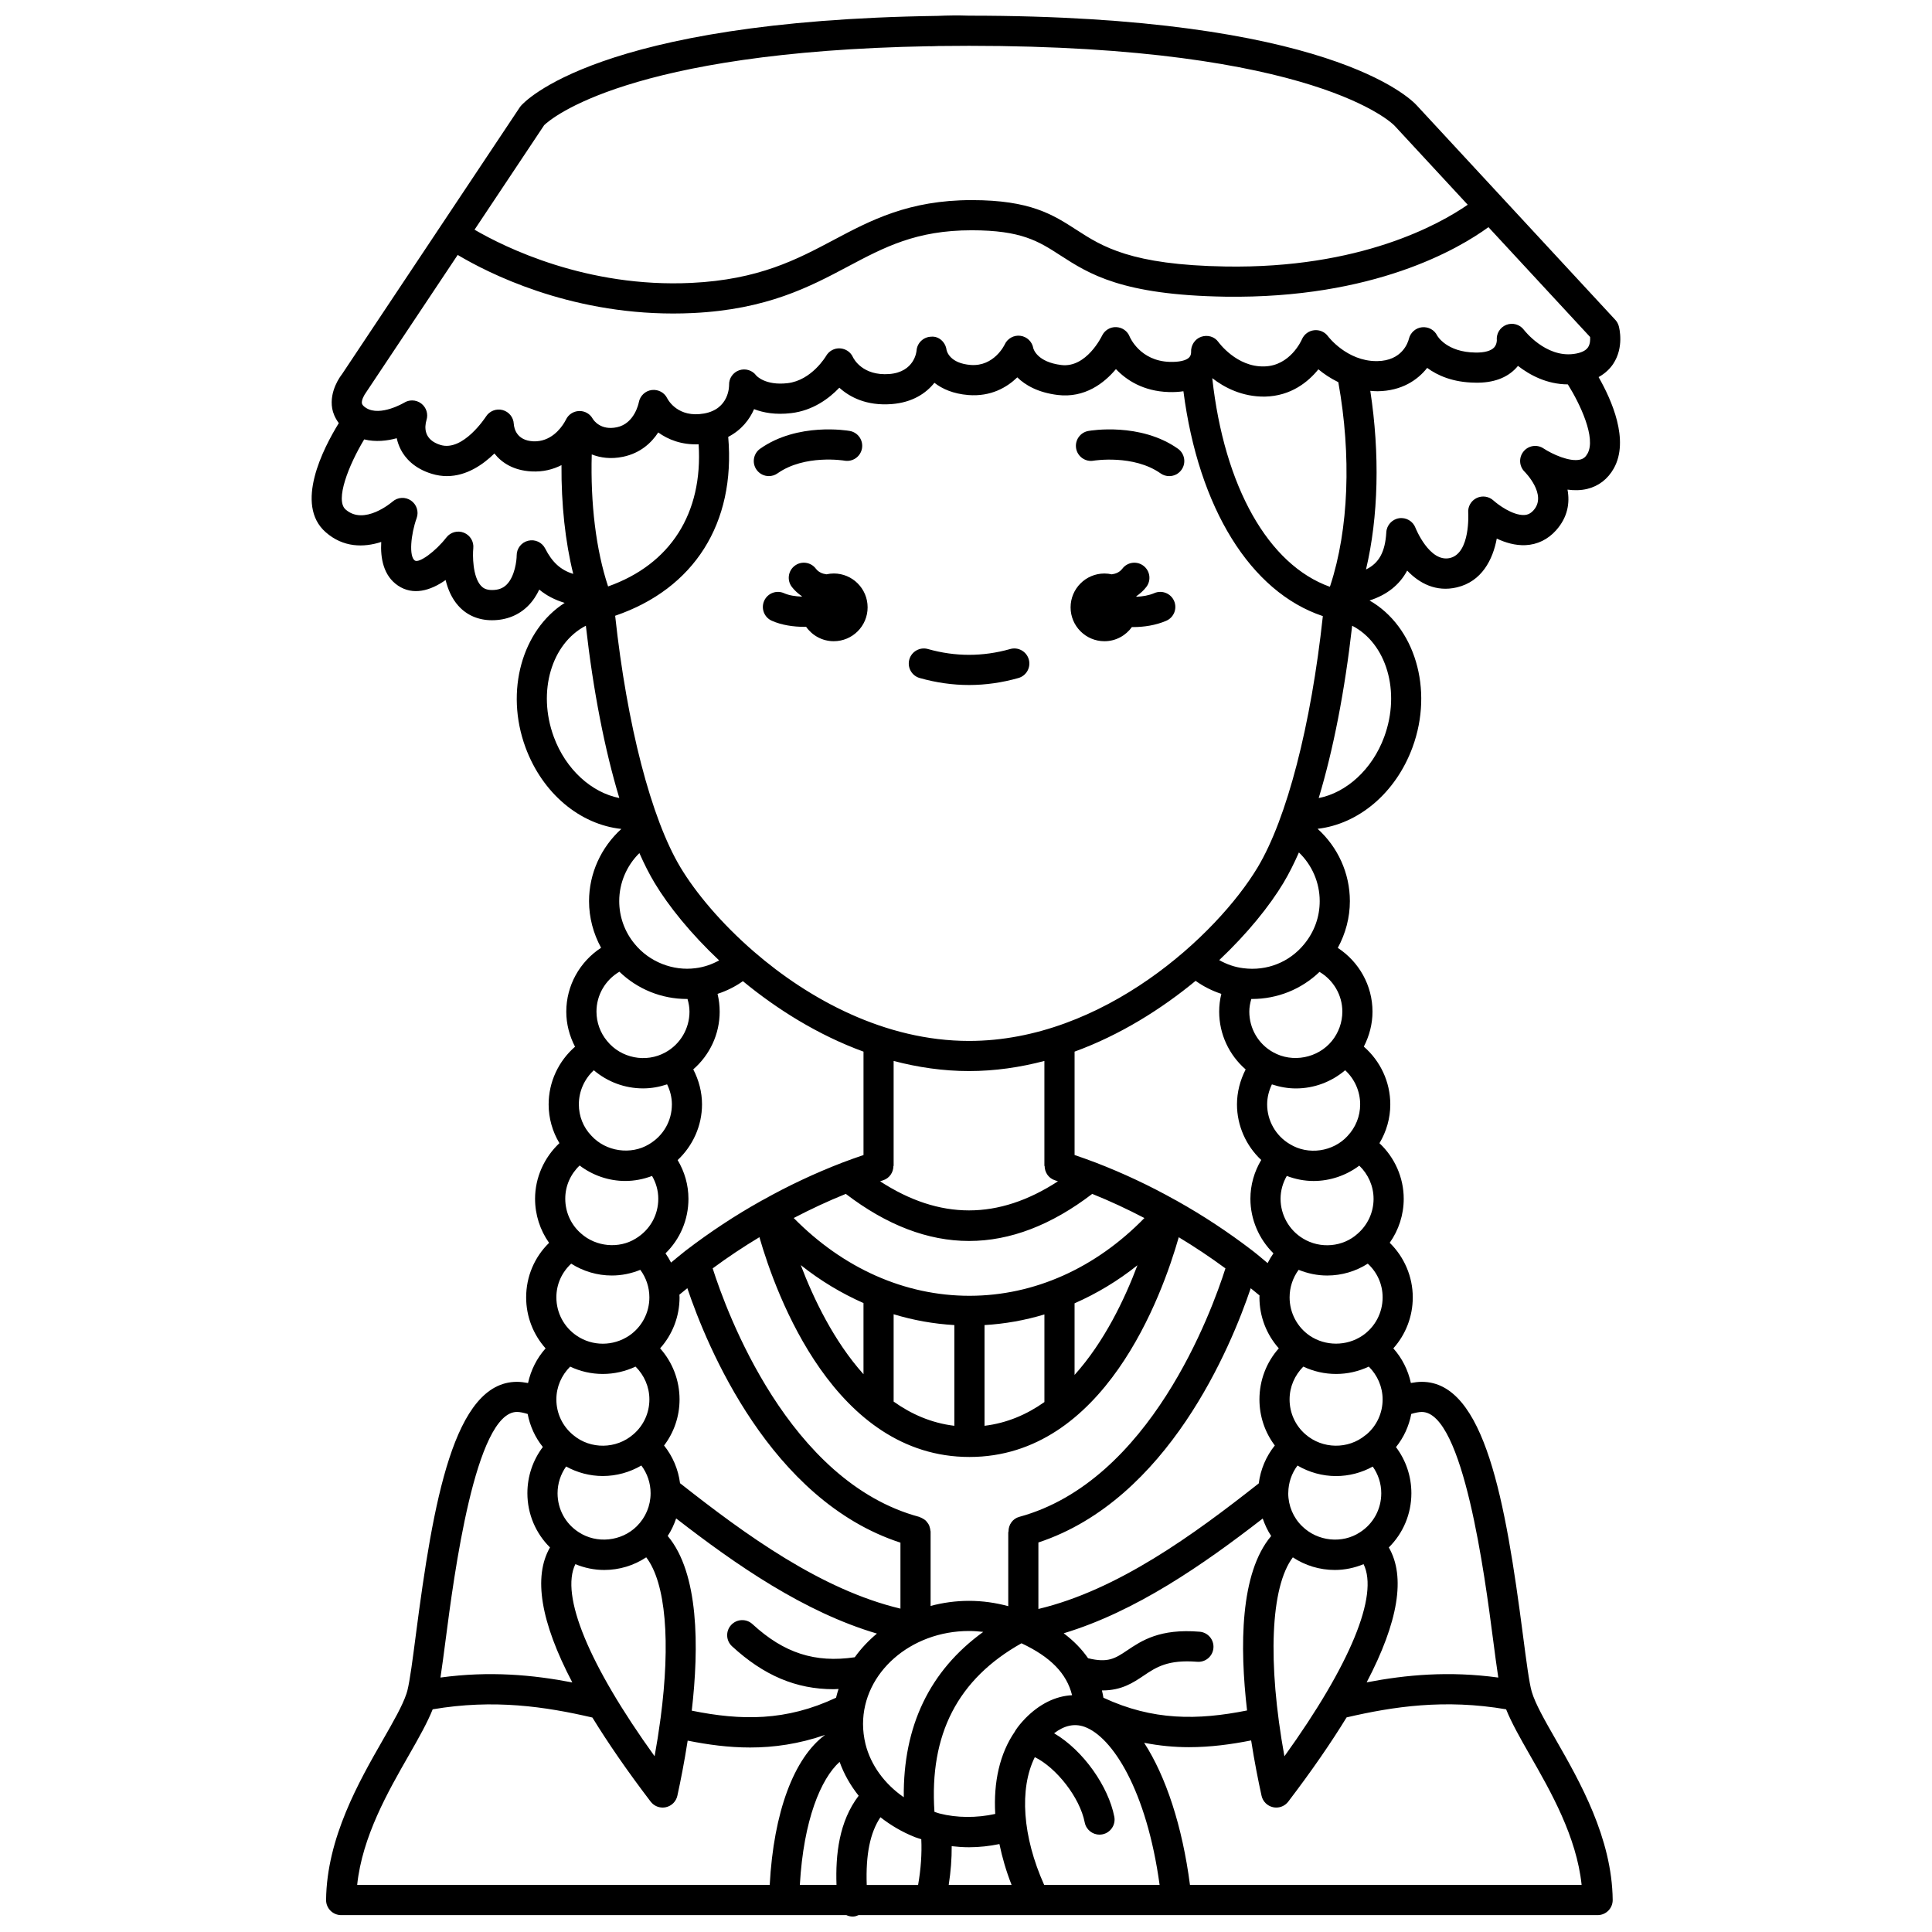 <?xml version="1.0" encoding="UTF-8"?>
<!-- Uploaded to: SVG Repo, www.svgrepo.com, Generator: SVG Repo Mixer Tools -->
<svg width="800px" height="800px" version="1.1" viewBox="144 144 512 512" xmlns="http://www.w3.org/2000/svg">
 <defs>
  <clipPath id="a">
   <path d="m226 148.09h348v503.81h-348z"/>
  </clipPath>
 </defs>
 <path d="m449.91 301.18c-1.465 0.629-3.129 0.895-4.738 0.969-0.016-0.043-0.023-0.09-0.039-0.133 0.98-0.684 1.891-1.465 2.652-2.461 1.344-1.75 1.016-4.254-0.734-5.602-1.75-1.344-4.254-1.023-5.602 0.734-0.758 0.988-1.758 1.371-2.824 1.516-0.625-0.137-1.266-0.219-1.934-0.219-4.953 0-8.973 4.019-8.973 8.973 0 4.953 4.019 8.973 8.973 8.973 3.004 0 5.644-1.492 7.277-3.758 0.082 0 0.164 0.012 0.25 0.012 2.941 0 6.055-0.473 8.836-1.664 2.031-0.867 2.969-3.215 2.102-5.246-0.871-2.023-3.211-2.965-5.246-2.094z"/>
 <path d="m364.95 295.98c-0.668 0-1.312 0.082-1.934 0.219-1.066-0.145-2.066-0.527-2.824-1.516-1.344-1.754-3.856-2.078-5.602-0.734-1.75 1.344-2.082 3.852-0.734 5.602 0.762 0.996 1.676 1.777 2.656 2.461-0.012 0.031-0.02 0.062-0.031 0.098-1.691-0.059-3.379-0.32-4.691-0.902-2.019-0.906-4.379 0.004-5.277 2.019-0.898 2.016 0.004 4.379 2.019 5.277 2.594 1.16 5.719 1.621 8.734 1.621 0.121 0 0.23-0.016 0.355-0.02 1.621 2.309 4.297 3.824 7.332 3.824 4.953 0 8.973-4.019 8.973-8.973 0-4.961-4.016-8.977-8.977-8.977z"/>
 <path d="m432.43 258.21c-2.172 0.383-3.625 2.453-3.246 4.629 0.379 2.172 2.461 3.629 4.629 3.246 0.105-0.02 10.582-1.691 17.746 3.363 0.699 0.496 1.504 0.73 2.297 0.73 1.254 0 2.492-0.586 3.269-1.695 1.27-1.805 0.84-4.301-0.965-5.57-9.965-7.035-23.18-4.809-23.73-4.703z"/>
 <path d="m350.06 269.44c7.215-5.09 17.648-3.379 17.758-3.359 2.18 0.371 4.234-1.074 4.617-3.246 0.383-2.172-1.07-4.246-3.246-4.629-0.559-0.102-13.77-2.324-23.734 4.703-1.801 1.27-2.238 3.766-0.965 5.57 0.777 1.102 2.016 1.695 3.269 1.695 0.797-0.004 1.602-0.238 2.301-0.734z"/>
 <path d="m411.71 316c-7.246 2.051-14.551 2.051-21.797 0-2.109-0.602-4.332 0.633-4.93 2.754-0.602 2.121 0.633 4.332 2.754 4.93 4.332 1.227 8.73 1.852 13.074 1.852s8.742-0.625 13.074-1.852c2.121-0.598 3.356-2.809 2.754-4.93-0.598-2.121-2.816-3.363-4.93-2.754z"/>
 <g clip-path="url(#a)">
  <path d="m571.51 240.44c2.914-4.394 1.633-9.465 1.48-10.027-0.172-0.617-0.488-1.184-0.918-1.652l-52.574-56.789c-1.793-1.992-23.672-23.82-118.69-23.82h-0.016c-2.906-0.098-5.715-0.059-8.336 0.059-90.258 1.273-109.63 22.926-110.44 23.871-0.098 0.117-0.188 0.238-0.273 0.363l-20.879 31.34-0.004 0.004c0 0.004 0 0.004-0.004 0.008l-26.262 39.426c-0.344 0.434-3.359 4.387-2.559 9.023 0.191 1.113 0.723 2.5 1.75 3.883-4.168 6.758-11.77 21.586-3.5 28.887 4.68 4.133 10.129 4.109 14.746 2.606-0.242 4.262 0.562 8.957 4.445 11.57 3.961 2.664 8.551 1.391 12.617-1.48 0.586 2.414 1.621 4.879 3.391 6.848 2.238 2.492 5.312 3.809 8.891 3.809 3.777 0 7.082-1.316 9.562-3.801 1.301-1.301 2.262-2.805 2.973-4.324 1.93 1.609 4.176 2.754 6.738 3.523-11.215 7.176-15.898 23.297-10.391 38.281 4.508 12.262 14.496 20.469 25.406 21.629-5.356 4.856-8.559 11.773-8.559 19.145 0 4.344 1.137 8.59 3.191 12.348-5.637 3.688-9.223 9.977-9.223 16.941 0 3.262 0.844 6.438 2.32 9.281-4.371 3.805-6.996 9.336-6.996 15.289 0 3.695 1.031 7.223 2.856 10.266-4.035 3.793-6.453 9.117-6.453 14.746 0 4.242 1.336 8.32 3.711 11.676-3.848 3.758-6.074 8.891-6.074 14.457 0 5.062 1.875 9.848 5.152 13.508-2.316 2.594-3.906 5.758-4.652 9.184-1.012-0.191-1.992-0.316-2.934-0.316-16.711 0-22.219 31.781-26.816 67.188-0.832 6.41-1.551 11.945-2.223 14.621-0.008 0.031-0.031 0.102-0.051 0.172-0.066 0.199-0.129 0.414-0.195 0.668-1.047 3.156-3.461 7.367-6.254 12.246-6.277 10.957-14.871 25.961-15.047 42.391-0.012 1.066 0.402 2.094 1.156 2.852 0.75 0.758 1.773 1.188 2.84 1.188h133.89c0.504 0.227 1.043 0.379 1.625 0.379 0.113 0 0.223-0.004 0.336-0.012 0.457-0.039 0.867-0.191 1.262-0.367h195.86c1.066 0 2.09-0.426 2.84-1.184 0.75-0.758 1.168-1.785 1.156-2.852-0.172-16.43-8.766-31.445-15.039-42.41-2.945-5.141-5.484-9.586-6.418-12.777-0.672-2.293-1.441-8.199-2.332-15.035-4.602-35.344-10.121-67.07-26.797-67.07-0.926 0-1.898 0.121-2.894 0.305-0.746-3.422-2.332-6.582-4.652-9.176 3.281-3.664 5.152-8.449 5.152-13.508 0-5.516-2.277-10.723-6.109-14.473 2.383-3.371 3.711-7.43 3.711-11.66 0-5.637-2.406-10.957-6.43-14.727 1.848-3.09 2.871-6.613 2.871-10.285 0-5.957-2.633-11.504-7.016-15.309 1.469-2.859 2.301-6.031 2.301-9.266 0-6.938-3.574-13.219-9.199-16.902 2.07-3.793 3.203-8.047 3.203-12.387 0-7.406-3.195-14.324-8.555-19.168 10.812-1.254 20.688-9.434 25.16-21.605 5.668-15.422 0.547-32.07-11.395-38.902 4.602-1.492 7.93-4.106 9.977-7.926 3.215 3.375 7.652 5.754 13.168 4.449 6.598-1.555 9.531-7.336 10.574-12.93 2.242 1.062 4.875 1.867 7.637 1.742 3.129-0.152 5.926-1.516 8.086-3.941 3.094-3.469 3.676-7.273 3.023-10.777 1.719 0.234 3.492 0.23 5.207-0.184 3.035-0.73 5.477-2.613 7.062-5.445 4.184-7.473-0.574-18.141-4.031-24.191 1.879-1.043 3.102-2.348 3.859-3.488zm-283.3-63.27c1.746-1.684 22.184-19.488 102.21-20.926 0.027 0 0.051 0.016 0.082 0.016l0.648-0.008c0.5-0.031 1.027-0.031 1.539-0.055 2.644-0.035 5.352-0.055 8.125-0.055 92.004 0 112.34 20.73 112.73 21.145 0.023 0.027 0.051 0.059 0.078 0.082l19.34 20.891c-7.512 5.195-28.496 16.953-64.152 16.367-25.113-0.398-32.746-5.328-39.473-9.676-6.305-4.074-12.258-7.918-27.824-7.918-16.691 0-26.789 5.363-36.559 10.547-9.754 5.18-19.84 10.527-37.691 11.391-27.812 1.344-49.559-9.473-57.504-14.098zm-47.152 70.754 24.234-36.363c7.981 4.758 29.105 15.523 57.102 15.523 1.723 0 3.473-0.039 5.246-0.125 19.633-0.949 31.016-6.988 41.051-12.32 9.723-5.16 18.117-9.613 32.812-9.613 13.211 0 17.746 2.93 23.488 6.641 7.633 4.93 16.281 10.52 43.684 10.957 39.426 0.582 61.969-12.73 69.777-18.422l26.941 29.105c0.055 0.738 0.02 1.867-0.543 2.723-0.613 0.922-1.891 1.52-3.805 1.773-7.508 1.004-13.133-6.312-13.184-6.375-1.07-1.441-2.969-1.988-4.648-1.348-1.676 0.648-2.719 2.332-2.539 4.121 0 0.008 0 1.105-0.715 1.883-0.828 0.898-2.562 1.395-4.949 1.348-7.66-0.098-10.086-4.398-10.148-4.508-0.734-1.508-2.324-2.363-4.019-2.195-1.672 0.176-3.062 1.41-3.465 3.039-0.238 0.977-1.777 5.844-8.402 5.934h-0.184c-7.891 0-12.812-6.519-12.848-6.57-0.844-1.168-2.258-1.777-3.68-1.617-1.43 0.156-2.668 1.082-3.242 2.406-0.125 0.289-3.113 7.039-9.977 7.184-7.336 0.227-12.105-6.402-12.145-6.445-1.023-1.465-2.887-1.988-4.578-1.406-1.688 0.582-2.777 2.301-2.672 4.082 0 0.031 0.039 0.824-0.52 1.398-0.801 0.824-2.684 1.246-5.156 1.168-7.828-0.242-10.508-6.461-10.602-6.688-0.582-1.492-2-2.477-3.602-2.523-1.582-0.066-3.074 0.871-3.746 2.316-0.039 0.082-4.106 8.547-10.762 7.727-6.375-0.781-7.359-4.184-7.434-4.449-0.293-1.734-1.684-3.074-3.43-3.297-1.723-0.23-3.43 0.719-4.152 2.32-0.027 0.059-2.789 5.887-9.02 5.41-5.441-0.434-6.289-3.5-6.391-4.008-0.266-2.035-2.039-3.68-4.066-3.481-2.047 0.051-3.719 1.641-3.879 3.684-0.016 0.23-0.52 5.684-7.234 6.211-7.016 0.523-9.383-3.977-9.609-4.438-0.605-1.375-1.945-2.281-3.445-2.363-1.504-0.094-2.93 0.699-3.68 2-0.035 0.062-3.805 6.473-10.195 7.219-5.957 0.699-8.281-1.988-8.312-2.016-1.035-1.406-2.863-1.965-4.512-1.406-1.648 0.566-2.746 2.137-2.695 3.883 0.004 0.258 0.09 6.402-6.648 7.586-6.836 1.207-9.473-3.508-9.727-4-0.742-1.562-2.414-2.445-4.125-2.227-1.715 0.219-3.094 1.539-3.414 3.238-0.043 0.23-1.121 5.644-5.809 6.625-4.254 0.902-6.109-1.762-6.406-2.242-0.73-1.316-2.113-2.113-3.629-2.055-1.5 0.051-2.84 0.934-3.481 2.293-0.004 0.012-0.125 0.238-0.301 0.547-0.035 0.062-0.074 0.121-0.109 0.184-0.941 1.574-3.629 5.219-8.285 5-4.328-0.238-5.027-3.34-5.121-4.609-0.078-1.75-1.289-3.238-2.984-3.68-1.691-0.445-3.481 0.277-4.406 1.758-0.059 0.094-6.035 9.305-12.012 7.504-4.527-1.387-4.273-4.75-3.734-6.598 0.508-1.598-0.035-3.34-1.359-4.367-0.719-0.559-1.582-0.84-2.449-0.84-0.734 0-1.469 0.199-2.121 0.605-0.062 0.035-6.305 3.734-10.055 1.398-0.676-0.418-1.059-0.84-1.129-1.246-0.133-0.793 0.504-2.09 1.152-2.953zm255.48 51.27c-0.035 0.105-0.074 0.199-0.113 0.309-16.297-5.812-27.992-26.492-31.164-55.289 3.227 2.512 7.984 4.973 13.953 4.891 6.949-0.148 11.508-3.934 14.172-7.231 1.406 1.176 3.184 2.383 5.281 3.406 3.5 19.441 2.769 38.984-2.129 53.914zm-19.242 74.652c-10.672 17.789-40.875 46.012-76.488 46.012-22.273 0-42.426-11.039-57.016-23.66-0.004-0.004-0.004-0.012-0.008-0.016-0.008-0.008-0.023-0.012-0.031-0.023-8.715-7.547-15.441-15.66-19.434-22.312-7.762-12.938-14.164-37.703-17.297-66.664 20.957-7.16 31.945-24.539 29.961-47.402 3.492-1.809 5.644-4.578 6.856-7.356 2.426 0.945 5.66 1.551 9.824 1.059 5.793-0.676 10.07-3.906 12.77-6.734 2.734 2.473 7.16 4.848 13.855 4.34 5.492-0.43 9.09-2.828 11.34-5.644 2.102 1.641 5.019 2.922 8.965 3.242 5.996 0.484 10.273-2.039 13-4.684 2.133 2.082 5.477 4.023 10.695 4.668 7.207 0.871 12.355-3.16 15.445-6.856 2.762 2.906 7.219 5.871 13.988 6.082 1.406 0.051 2.691-0.035 3.898-0.211 4.012 30.965 17.766 53.188 36.949 59.59-3.125 28.922-9.523 53.648-17.273 66.57zm-3.184 53.566c-1.469 2.859-2.301 6.031-2.301 9.262 0 5.652 2.422 10.992 6.426 14.734-1.844 3.086-2.867 6.606-2.867 10.277 0 5.481 2.277 10.695 6.102 14.461-0.578 0.824-1.086 1.691-1.539 2.59-1.32-1.078-2.59-2.207-3.941-3.238-0.098-0.082-0.191-0.156-0.297-0.23-6.316-4.824-12.883-9.145-19.52-12.867-0.027-0.02-0.055-0.031-0.082-0.047-0.094-0.051-0.188-0.113-0.281-0.164-0.105-0.059-0.211-0.113-0.32-0.16-6.758-3.797-13.875-7.141-21.18-9.953-1.91-0.727-3.742-1.375-5.539-1.984v-27.398c12.105-4.418 22.984-11.266 32.074-18.758 2.106 1.508 4.398 2.648 6.816 3.449-0.375 1.531-0.57 3.106-0.57 4.719 0.004 5.965 2.641 11.512 7.019 15.309zm26.367 0.215c2.492 2.293 3.977 5.555 3.977 9.051 0 3.113-1.176 6.07-3.348 8.375-3.793 4.156-10.418 5.184-15.32 2.129-3.688-2.168-5.981-6.191-5.981-10.5 0-1.848 0.465-3.652 1.258-5.309 2.055 0.684 4.203 1.074 6.375 1.074 4.824-0.004 9.402-1.738 13.039-4.82zm7.531 34.066c0 3.535-1.512 6.879-4.215 9.238-3.836 3.512-9.879 4.121-14.5 1.281-3.66-2.203-5.934-6.234-5.934-10.52 0-2.156 0.598-4.227 1.652-6.059 2.246 0.855 4.637 1.34 7.098 1.34 4.422 0 8.672-1.48 12.113-4.066 2.363 2.269 3.785 5.426 3.785 8.785zm2.398 26.129c0 4.109-2.027 7.91-5.414 10.18-4.164 2.777-9.719 2.766-13.844 0.012-3.375-2.281-5.394-6.094-5.394-10.195 0-2.656 0.855-5.211 2.394-7.301 2.402 0.973 4.953 1.508 7.555 1.508 3.887 0 7.613-1.125 10.77-3.144 2.465 2.269 3.934 5.434 3.934 8.941zm-26.027 121.62c-4.527-24.961-3.676-44.898 2.234-52.727 3.289 2.176 7.129 3.344 11.133 3.344 2.641 0 5.215-0.555 7.613-1.539 4.055 8.227-3.492 26.602-20.98 50.922zm-110.69 34.09c-0.285-8.086 0.891-13.832 3.629-17.945 2.68 2.094 5.684 3.883 8.992 5.207 0.07 0.031 0.145 0.059 0.219 0.09 0.562 0.215 1.07 0.34 1.617 0.527 0.18 3.797-0.102 7.891-0.844 12.121zm-77.215-85.012c2.41 0.988 4.984 1.539 7.637 1.539 4.008 0 7.852-1.172 11.145-3.352 5.176 6.762 6.496 22.348 3.781 42.805-0.008 0.031-0.031 0.051-0.039 0.082-0.016 0.074 0.008 0.148-0.004 0.223-0.414 3.102-0.918 6.301-1.52 9.609-17.48-24.293-25.035-42.668-21-50.906zm4.891-130.89c3.613 3.074 8.195 4.805 13.055 4.805 2.199 0 4.32-0.387 6.363-1.074 0.805 1.648 1.27 3.457 1.27 5.309 0 4.371-2.254 8.316-6.07 10.57-4.738 2.883-11.414 1.996-15.301-2.305-2.117-2.211-3.285-5.144-3.285-8.262 0-3.488 1.484-6.742 3.969-9.043zm33.352-15.531c0-1.605-0.191-3.18-0.562-4.715 2.391-0.781 4.652-1.898 6.715-3.363 9.07 7.465 19.91 14.273 31.965 18.676v27.398c-1.793 0.613-3.629 1.258-5.551 1.988-7.285 2.805-14.398 6.148-21.152 9.941-0.113 0.047-0.223 0.105-0.332 0.168-0.098 0.051-0.191 0.117-0.289 0.168-0.027 0.02-0.059 0.031-0.09 0.051-6.633 3.715-13.191 8.039-19.516 12.867-0.102 0.066-0.188 0.141-0.281 0.215-1.301 1.004-2.519 2.066-3.793 3.102-0.434-0.848-0.918-1.668-1.469-2.445 3.852-3.758 6.078-8.895 6.078-14.461 0-3.68-1.027-7.191-2.863-10.258 4.043-3.793 6.461-9.121 6.461-14.758 0-3.254-0.84-6.426-2.324-9.281 4.379-3.805 7.004-9.34 7.004-15.293zm143.07 75.215c-0.004 0.168-0.027 0.332-0.027 0.504 0 5.047 1.863 9.828 5.133 13.504-3.273 3.676-5.133 8.477-5.133 13.547 0 4.465 1.457 8.734 4.074 12.195-2.309 2.875-3.781 6.34-4.254 10.051-17.418 13.73-37.438 28.277-58.398 33.277v-17.621c34.391-11.352 51.09-52.02 56.266-67.371 0.781 0.641 1.578 1.262 2.34 1.914zm28.949 18.848c2.297 2.281 3.668 5.371 3.668 8.707 0 3.566-1.527 6.906-4.203 9.215-0.121 0.078-0.234 0.168-0.348 0.258-4.566 3.793-11.398 3.699-15.898-0.234-2.672-2.301-4.207-5.664-4.207-9.242 0-3.328 1.359-6.414 3.641-8.699 2.719 1.277 5.66 1.945 8.668 1.945 3.008 0.008 5.961-0.664 8.68-1.949zm3.309 33.562c0 4.227-2.102 8.09-5.664 10.363-4.668 3.066-11.195 2.426-15.301-1.617-2.34-2.25-3.688-5.438-3.688-8.746 0-0.027 0.008-0.051 0.008-0.078 0-0.012 0.004-0.023 0.004-0.035 0.023-2.656 0.895-5.172 2.441-7.227 3.086 1.805 6.602 2.789 10.215 2.789 3.41 0 6.758-0.875 9.727-2.512 1.438 2.023 2.258 4.477 2.258 7.062zm-126.54 80.562c-5.094-3.516-8.746-8.504-10.148-14.102-0.426-1.785-0.648-3.566-0.648-5.297 0-13.598 12.598-24.656 28.09-24.656 1.273 0 2.527 0.098 3.766 0.238-14.203 10.277-21.25 24.969-21.059 43.816zm-59.293-83.223c-0.48-3.684-1.938-7.125-4.234-9.988 2.641-3.465 4.106-7.734 4.106-12.207 0-5.074-1.871-9.871-5.152-13.543 3.281-3.664 5.152-8.449 5.152-13.508 0-0.238-0.027-0.477-0.039-0.715 0.688-0.582 1.402-1.145 2.102-1.719 5.18 15.375 21.93 56.199 56.477 67.438v17.484c-21.008-5-41.012-19.531-58.41-33.242zm-26.832 12.996c-3.519-2.246-5.625-6.109-5.625-10.336 0-2.59 0.824-5.047 2.269-7.086 2.949 1.629 6.289 2.523 9.719 2.523 3.621 0 7.144-0.988 10.219-2.785 1.566 2.09 2.449 4.641 2.449 7.34 0 3.32-1.312 6.438-3.684 8.781-4.055 4-10.605 4.672-15.348 1.562zm-2.285-43.891c2.691 1.273 5.629 1.945 8.648 1.945 3.008 0 5.957-0.672 8.68-1.949 2.297 2.281 3.668 5.371 3.668 8.703 0 3.574-1.543 6.941-4.266 9.258-4.481 3.914-11.348 4.027-15.906 0.188-2.844-2.312-4.481-5.758-4.481-9.445-0.004-3.332 1.367-6.422 3.656-8.699zm119.04 39.805c-1.773 0.484-2.867 2.09-2.875 3.844-0.012 0.121-0.066 0.223-0.066 0.344v19.492c-3.336-0.906-6.805-1.41-10.391-1.41-3.539 0-6.953 0.484-10.188 1.348v-19.719c0-0.098-0.047-0.176-0.055-0.273-0.02-0.281-0.082-0.531-0.16-0.801-0.066-0.238-0.129-0.477-0.238-0.695-0.117-0.23-0.27-0.422-0.422-0.629-0.156-0.203-0.305-0.398-0.496-0.57-0.184-0.164-0.395-0.285-0.605-0.41-0.234-0.141-0.469-0.273-0.73-0.363-0.09-0.031-0.152-0.098-0.242-0.125-34.723-9.285-51.152-54.398-54.805-65.875 4.055-2.996 8.195-5.742 12.387-8.266 4.434 15.395 19.98 58.246 55.664 58.246 35.676 0 51.074-42.816 55.465-58.234 4.184 2.523 8.316 5.266 12.371 8.258-3.648 11.453-19.988 56.406-54.613 65.84zm14.633-56.582c5.856-2.578 11.457-5.918 16.664-10.086-3.363 8.93-8.758 20.281-16.664 29.066zm-7.992 26.172c-4.641 3.285-9.91 5.57-15.871 6.289v-26.691c5.41-0.316 10.715-1.262 15.871-2.82zm-23.867 6.289c-6.051-0.727-11.395-3.066-16.09-6.418v-23.145c5.227 1.594 10.609 2.555 16.09 2.871zm-24.078-13.668c-7.859-8.77-13.25-20.043-16.621-28.918 5.211 4.148 10.793 7.484 16.621 10.062zm28.207-20.785h-0.121-0.008-0.008c-17.156 0-33.488-7.324-46.562-20.613 4.492-2.336 9.094-4.496 13.805-6.391 10.84 8.281 21.746 12.477 32.652 12.477s21.816-4.195 32.652-12.477c4.727 1.898 9.332 4.055 13.828 6.398-12.914 13.242-29.133 20.566-46.238 20.605zm19.797-34.414c0.004 1.699 1.039 3.273 2.746 3.809 0.254 0.078 0.531 0.18 0.789 0.266-15.809 10.281-31.336 10.281-47.141 0 0.258-0.082 0.535-0.184 0.789-0.266 1.707-0.535 2.742-2.109 2.746-3.809h0.055v-27.82c6.418 1.684 13.098 2.68 19.977 2.68 6.879 0 13.562-0.996 19.977-2.68v27.82zm-123.23-0.113c3.453 2.613 7.684 4.098 12.094 4.098 2.453 0 4.852-0.48 7.098-1.328 1.055 1.809 1.652 3.871 1.652 6.043 0 4.352-2.219 8.281-5.988 10.551-4.41 2.75-10.527 2.219-14.52-1.383-2.633-2.289-4.144-5.633-4.144-9.172-0.004-3.406 1.406-6.531 3.809-8.809zm-2.238 26.012c3.203 2.031 6.922 3.141 10.773 3.141 2.617 0 5.176-0.535 7.543-1.504 1.547 2.078 2.406 4.633 2.406 7.293 0 4.106-2.027 7.91-5.41 10.18-4.207 2.805-9.684 2.805-13.82 0.004-3.391-2.273-5.418-6.078-5.418-10.184-0.008-3.477 1.461-6.641 3.926-8.93zm25.578 72.16c0.973-1.438 1.672-3.012 2.242-4.641 15.949 12.367 33.918 24.816 53.203 30.512-2.234 1.863-4.211 3.965-5.871 6.277-10.539 1.547-18.754-1.098-27.113-8.785-1.621-1.496-4.156-1.387-5.644 0.234-1.496 1.621-1.391 4.152 0.234 5.644 8.383 7.711 16.934 11.375 26.938 11.375 0.418 0 0.863-0.051 1.289-0.062-0.25 0.758-0.473 1.535-0.66 2.316-13.227 6.231-25.109 6.094-38.242 3.43 1.957-16.922 1.898-36.484-6.375-46.301zm45.555 59.871c1.164 3.238 2.875 6.25 5.051 8.977-5.219 6.844-6.148 15.645-5.871 23.629h-9.715c0.988-17.254 5.582-28.121 10.535-32.605zm29.707 22.344c1.508 0.168 3.031 0.281 4.586 0.281 2.75 0 5.441-0.305 8.062-0.844 0.738 3.547 1.781 7.164 3.227 10.832h-16.668c0.551-3.519 0.816-6.969 0.793-10.27zm19.48-33.84c-1.102 1.156-1.914 2.156-2.477 3.016-0.121 0.16-0.207 0.332-0.305 0.512-3.965 5.766-5.648 13.332-5.16 21.766-4.887 1.082-10.168 1.07-14.781-0.121-0.457-0.121-0.875-0.293-1.328-0.43-1.383-20.551 6.18-35.199 23.062-44.672 7.68 3.598 11.988 7.988 13.41 13.762-4.328 0.211-8.598 2.269-12.422 6.168zm20.727-5.504c-0.094-0.668-0.258-1.301-0.395-1.945 0.047 0 0.109 0.012 0.156 0.012 5.082 0 8.156-2.066 10.965-3.957 3.266-2.195 6.356-4.25 14.121-3.637 2.211 0.18 4.133-1.457 4.309-3.656 0.18-2.203-1.457-4.129-3.656-4.309-10.57-0.871-15.371 2.371-19.234 4.969-3.176 2.133-5.078 3.348-10.332 2.055-1.668-2.414-3.809-4.621-6.461-6.609 19.078-5.762 36.902-18.125 52.746-30.41 0.574 1.629 1.277 3.199 2.242 4.629-8.289 9.812-8.355 29.336-6.391 46.234-13.094 2.609-24.934 2.734-38.07-3.375zm-107.27-332.17c1.164 18.34-7.496 31.816-23.996 37.668-3.199-9.684-4.695-21.914-4.332-34.984 2.277 0.887 5.035 1.301 8.301 0.621 4.629-0.969 7.527-3.715 9.32-6.445 2.617 1.895 6.184 3.316 10.707 3.141zm-40.66 27.629c-0.836-1.648-2.688-2.516-4.5-2.078-1.801 0.43-3.07 2.047-3.062 3.898 0.004 1.312-0.473 5.543-2.644 7.723-0.988 0.992-2.227 1.449-3.898 1.449-1.688 0-2.457-0.617-2.941-1.152-2.219-2.453-2.199-8.125-2.016-9.906 0.191-1.777-0.824-3.465-2.481-4.133-1.664-0.668-3.559-0.152-4.652 1.262-2.844 3.676-7.223 6.875-8.352 6.113-1.613-1.086-1.07-6.945 0.48-11.254 0.613-1.711-0.008-3.613-1.504-4.644-1.504-1.031-3.504-0.918-4.875 0.27-0.312 0.266-7.566 6.43-12.465 2.09-2.816-2.488 0.797-11.703 4.938-18.566 3.023 0.746 6.078 0.391 8.621-0.309 0.223 1.004 0.574 2.047 1.113 3.074 1.098 2.094 3.41 4.898 8.172 6.352 1.387 0.422 2.731 0.613 4.016 0.613 5.191 0 9.559-3.031 12.586-5.992 1.945 2.461 5.059 4.492 9.82 4.75 3.109 0.168 5.754-0.547 7.957-1.668-0.066 10.406 0.992 20.262 3.113 28.824-3.348-1.023-5.59-3.102-7.426-6.715zm2.273 49.902c-4.422-12.031-0.566-24.785 8.5-29.453 1.957 17.324 5.016 32.922 8.867 45.664-7.348-1.445-14.18-7.551-17.367-16.211zm22.684 30.801c1.285 2.902 2.625 5.559 4.016 7.875 3.695 6.156 9.578 13.465 17.117 20.566-1.926 1.059-4.019 1.789-6.262 2.062-5.922 0.781-12.215-1.621-16.141-6.457-2.629-3.168-4.074-7.188-4.074-11.316 0-4.832 1.977-9.406 5.344-12.73zm-5.297 31.441c4.785 4.617 11.148 7.223 17.895 7.223 0.051 0 0.102-0.012 0.152-0.012 0.32 1.094 0.527 2.215 0.527 3.367 0 4.488-2.426 8.609-6.344 10.777-5.176 2.894-11.828 1.562-15.508-3.016-1.805-2.176-2.797-4.93-2.797-7.758-0.008-4.422 2.371-8.406 6.074-10.582zm-27.141 116.66c0.801 0 1.773 0.219 2.828 0.539 0.621 3.219 1.992 6.227 4.027 8.754-2.637 3.469-4.098 7.75-4.098 12.238 0 5.519 2.211 10.645 5.992 14.379-4.481 7.762-2.5 19.727 5.914 35.777-10.469-2.016-21.898-3.078-34.941-1.297 0.43-2.809 0.879-6.246 1.391-10.168 2.141-16.469 7.816-60.223 18.887-60.223zm-28.602 90.875c2.606-4.547 4.848-8.531 6.262-12.062 16.188-2.773 29.902-0.715 42.324 2.176 4.195 6.828 9.305 14.238 15.441 22.285 0.766 1.004 1.945 1.574 3.176 1.574 0.289 0 0.574-0.031 0.863-0.094 1.52-0.336 2.703-1.523 3.039-3.043 0.848-3.856 1.852-8.941 2.731-14.602 5.309 1.062 10.809 1.82 16.547 1.82 6.32 0 12.926-0.934 19.859-3.336-8.25 6.109-13.633 20.477-14.664 39.75h-109.33c1.352-12.82 8.172-24.723 13.754-34.469zm168.31 34.469c-5.75-12.809-6.641-25.465-2.477-33.859 5.68 2.785 11.93 10.664 13.223 17.301 0.371 1.91 2.043 3.234 3.914 3.234 0.25 0 0.508-0.023 0.766-0.074 2.164-0.418 3.582-2.516 3.16-4.684-1.543-7.922-8.125-17.512-15.953-22.105 2.695-2.055 5.344-2.668 8.031-1.719 7.387 2.637 16.492 16.812 19.93 41.906zm142.43 0h-103.79c-2.027-15.555-6.352-28.707-12.145-37.664 4.066 0.801 8.031 1.164 11.879 1.164 5.711 0 11.184-0.746 16.477-1.789 0.887 5.684 1.902 10.789 2.758 14.66 0.336 1.52 1.523 2.703 3.043 3.035 0.285 0.062 0.574 0.094 0.859 0.094 1.23 0 2.414-0.57 3.176-1.574 6.144-8.062 11.266-15.48 15.461-22.32 12.371-2.883 26.051-4.926 42.273-2.141 1.418 3.535 3.672 7.527 6.254 12.043 5.59 9.762 12.41 21.676 13.758 34.492zm-23.492-65.23c0.527 4.043 0.98 7.488 1.41 10.281-13.047-1.785-24.453-0.734-34.883 1.27 8.402-16.047 10.363-27.996 5.867-35.754 3.789-3.746 5.984-8.867 5.984-14.367 0-4.477-1.457-8.754-4.082-12.219 2.059-2.555 3.438-5.566 4.055-8.797 1.039-0.309 1.996-0.52 2.785-0.52 11.031-0.008 16.723 43.66 18.863 60.105zm-42.699-158.41c-3.703 4.543-10.426 5.852-15.551 2.981-3.902-2.152-6.324-6.277-6.324-10.766 0-1.164 0.211-2.281 0.539-3.367 0.062 0 0.121 0.012 0.184 0.012 6.758 0 13.117-2.594 17.883-7.18 3.684 2.176 6.051 6.144 6.051 10.535-0.004 2.824-0.992 5.586-2.781 7.785zm-7.316-25.688c-3.879 4.766-9.875 7.211-16.164 6.387-2.262-0.273-4.394-1.031-6.367-2.137 7.5-7.078 13.348-14.352 17.031-20.488 1.418-2.367 2.781-5.078 4.09-8.047 3.465 3.324 5.508 7.965 5.508 12.902 0 4.18-1.414 8.109-4.098 11.383zm21.195-54.918c-3.184 8.66-10.023 14.785-17.363 16.223 3.852-12.742 6.91-28.34 8.867-45.672 9.066 4.668 12.918 17.422 8.496 29.449zm53.871-75.055c-0.5 0.895-1.082 1.367-1.949 1.578-2.785 0.684-7.426-1.453-9.691-2.949-1.711-1.148-4.016-0.805-5.316 0.801-1.301 1.598-1.176 3.918 0.293 5.367 0.062 0.059 6.059 6.07 2.375 10.199-0.738 0.832-1.508 1.223-2.496 1.27-3.121 0.105-6.992-2.805-8.133-3.844-1.211-1.113-2.984-1.375-4.461-0.66-1.48 0.719-2.371 2.273-2.234 3.914 0.008 0.105 0.625 10.691-4.844 11.984-5.418 1.262-9.102-7.91-9.133-7.996-0.664-1.766-2.473-2.824-4.344-2.547-1.867 0.285-3.281 1.84-3.387 3.723-0.293 5.141-1.891 8.176-5.379 9.852 3.309-13.973 3.691-30.629 1.137-47.336 0.633 0.051 1.262 0.109 1.93 0.109 6.426-0.082 10.625-2.988 13.145-6.188 2.711 1.996 6.793 3.84 12.684 3.914 4.777 0.125 8.488-1.262 10.941-3.938 0.156-0.168 0.301-0.336 0.434-0.508 3.141 2.438 7.684 4.883 13.219 4.902 3.25 5.184 7.531 14.203 5.211 18.352z"/>
 </g>
</svg>